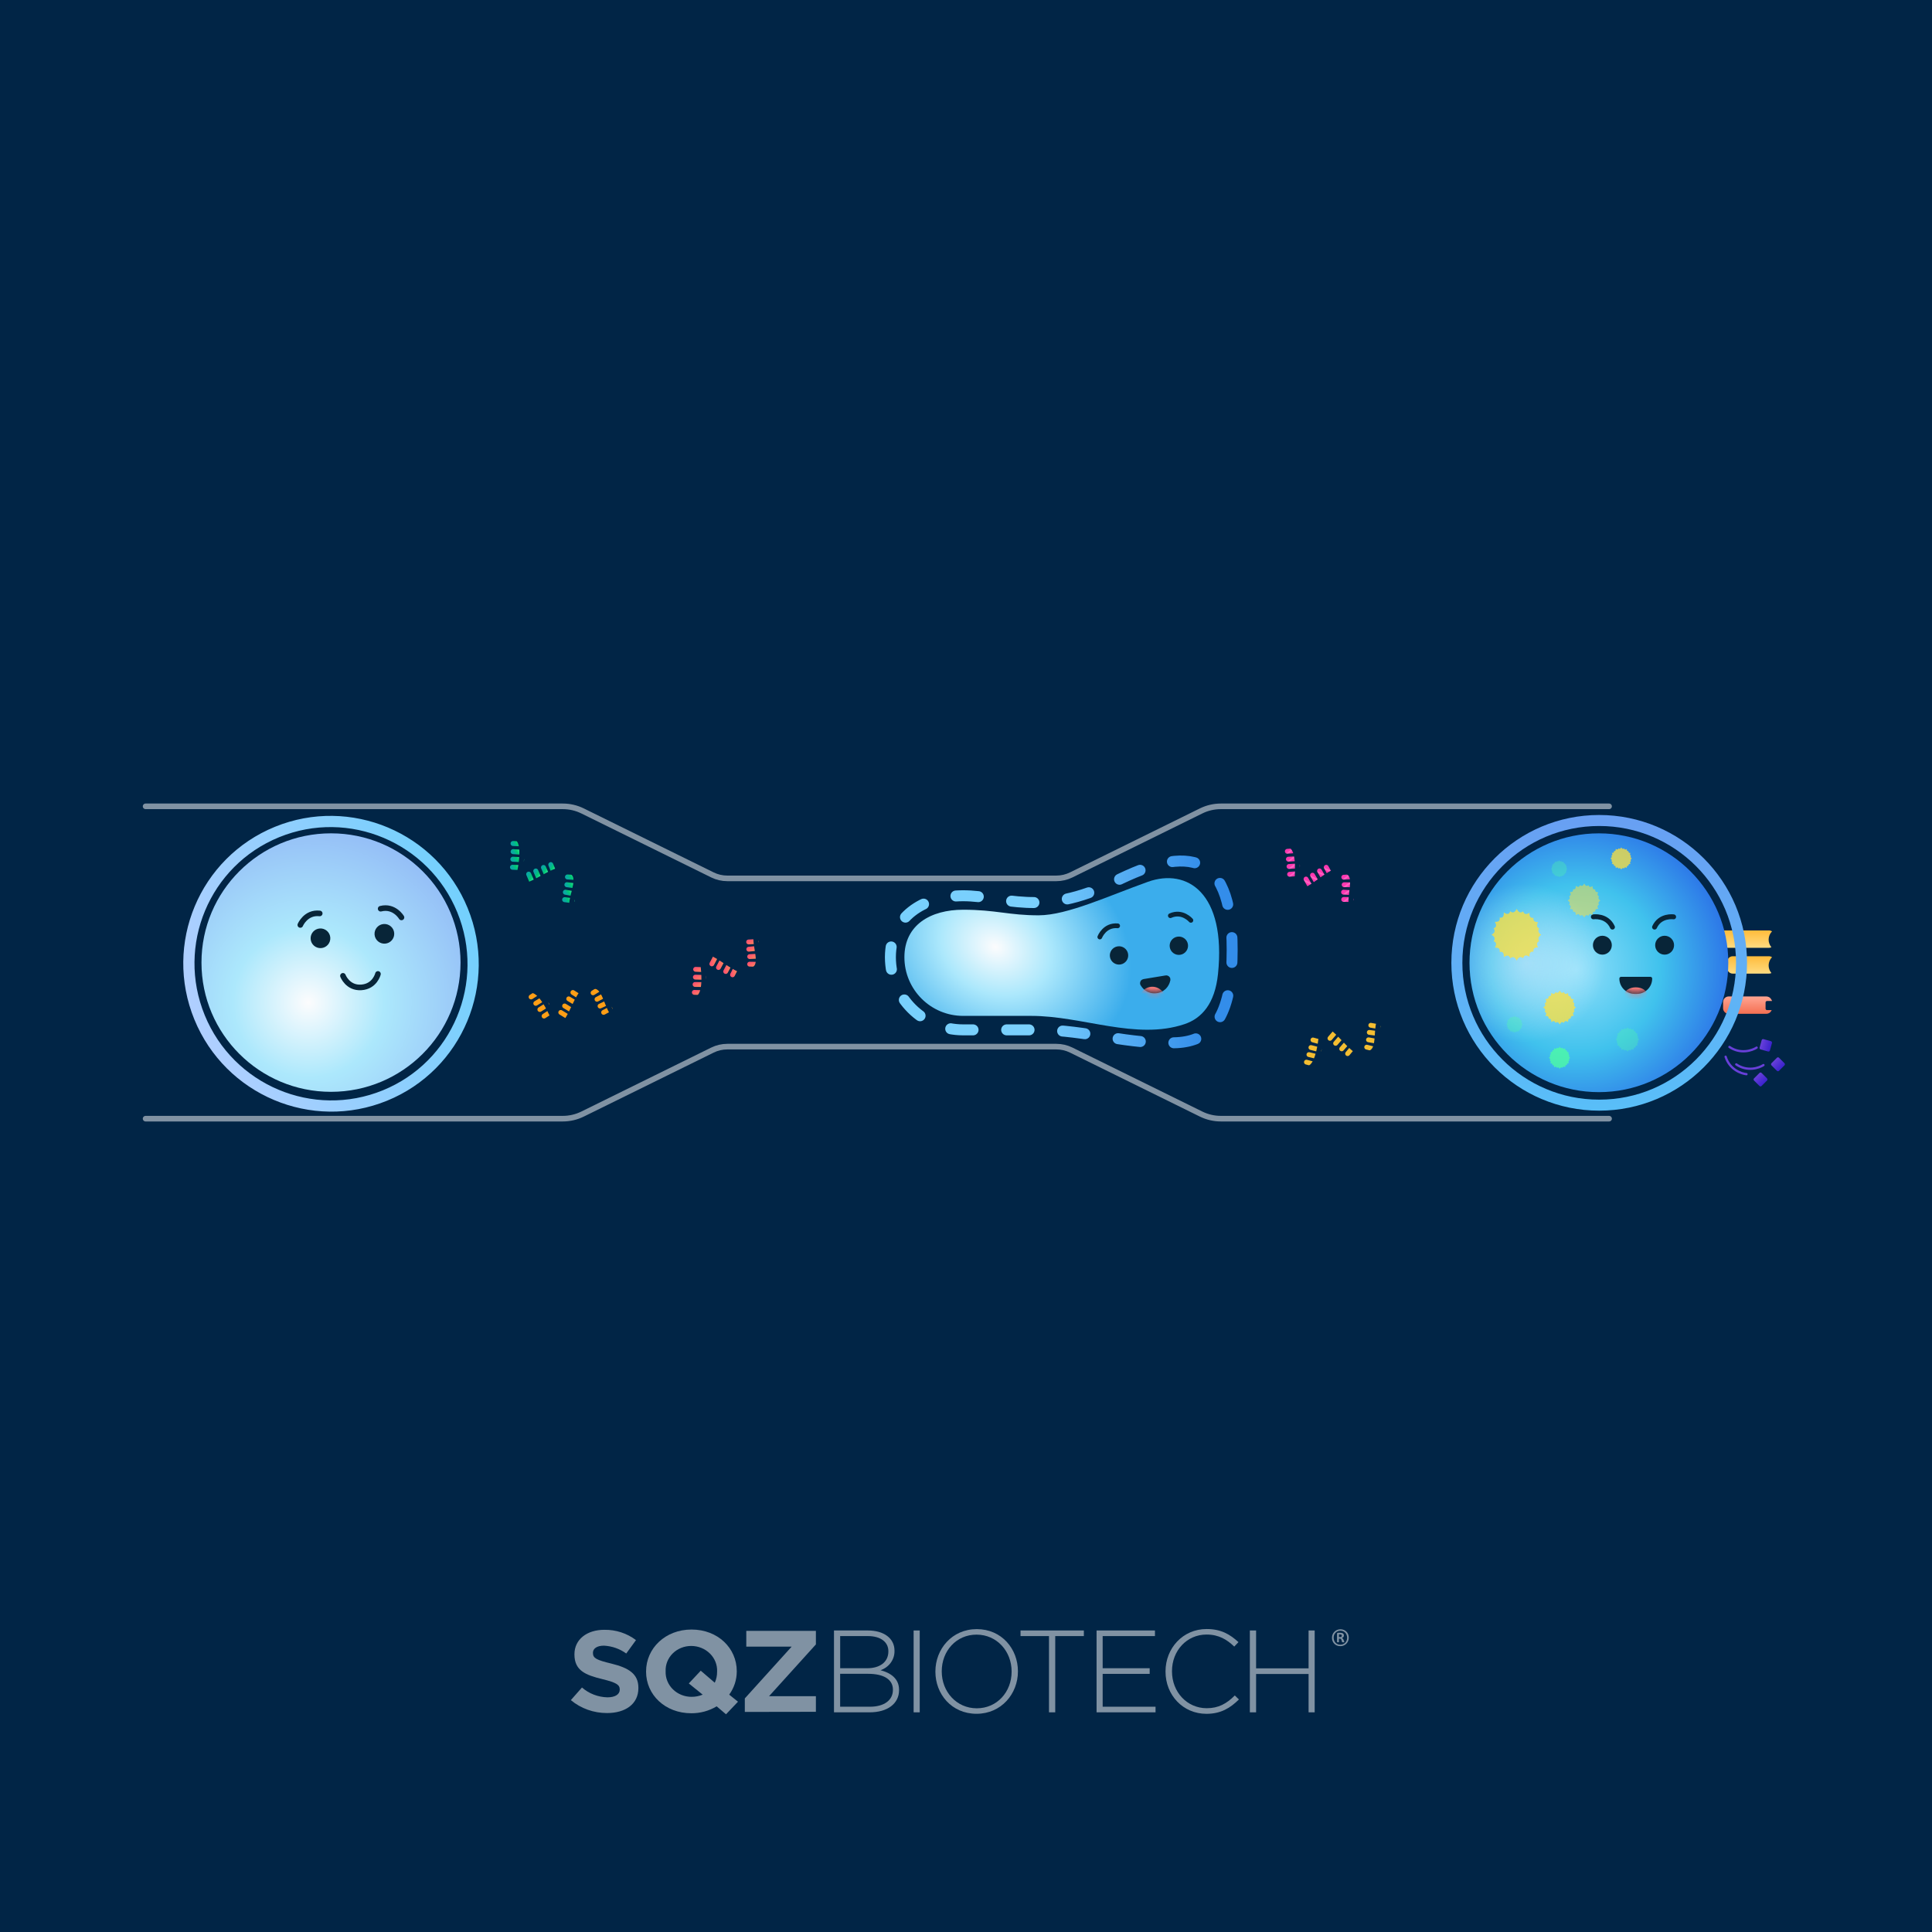 <?xml version="1.0" encoding="utf-8"?>
<svg xmlns="http://www.w3.org/2000/svg" width="345" height="345" viewBox="0 0 345 345" fill="none">
<rect width="345" height="345" fill="#012546"/>
<path d="M68.742 195.627C81.706 190.342 87.903 175.523 82.582 162.528C77.261 149.534 62.438 143.285 49.474 148.57C36.51 153.856 30.313 168.675 35.634 181.669C40.955 194.664 55.778 200.913 68.742 195.627Z" stroke="url(#paint0_linear_5000_905)" stroke-width="2.003" stroke-miterlimit="10"/>
<path d="M82.237 171.888C82.237 159.141 71.881 148.808 59.107 148.808C46.332 148.808 35.977 159.141 35.977 171.888C35.977 184.635 46.332 194.969 59.107 194.969C71.881 194.969 82.237 184.635 82.237 171.888Z" fill="url(#paint1_radial_5000_905)"/>
<path d="M53.627 165.17C53.627 165.17 54.591 162.835 57.093 163.114" stroke="#082538" stroke-width="1.001" stroke-miterlimit="10" stroke-linecap="round"/>
<path d="M71.692 163.826C71.692 163.826 70.412 161.647 67.973 162.271" stroke="#082538" stroke-width="1.001" stroke-miterlimit="10" stroke-linecap="round"/>
<path d="M67.493 173.917C67.493 173.917 66.967 176.15 64.524 176.32C62.081 176.491 61.242 174.254 61.242 174.254" stroke="#082538" stroke-width="1.001" stroke-miterlimit="10" stroke-linecap="round"/>
<path d="M57.349 169.303C58.318 169.235 59.049 168.396 58.981 167.428C58.913 166.461 58.073 165.732 57.103 165.799C56.134 165.867 55.403 166.706 55.471 167.674C55.538 168.641 56.379 169.37 57.349 169.303Z" fill="#082538"/>
<path d="M68.763 168.506C69.732 168.438 70.463 167.599 70.395 166.631C70.328 165.664 69.487 164.935 68.517 165.002C67.548 165.07 66.817 165.909 66.885 166.877C66.952 167.844 67.793 168.573 68.763 168.506Z" fill="#082538"/>
<path fill-rule="evenodd" clip-rule="evenodd" d="M316.325 173.757C315.626 172.94 315.663 171.7 316.435 170.926C316.275 170.819 316.083 170.758 315.881 170.758H309.423C308.872 170.758 308.426 171.204 308.426 171.755V172.864C308.426 173.415 308.872 173.862 309.423 173.862H315.881C316.038 173.862 316.19 173.825 316.325 173.757Z" fill="url(#paint2_linear_5000_905)"/>
<path fill-rule="evenodd" clip-rule="evenodd" d="M316.325 169.148C315.625 168.331 315.662 167.09 316.436 166.317C316.275 166.209 316.083 166.148 315.881 166.148H307.048C306.497 166.148 306.051 166.595 306.051 167.146V168.255C306.051 168.806 306.497 169.252 307.048 169.252H315.881C316.039 169.252 316.19 169.215 316.325 169.148Z" fill="url(#paint3_linear_5000_905)"/>
<rect width="1.911" height="1.911" rx="0.261" transform="matrix(-0.707 0.707 0.707 0.707 314.379 191.41)" fill="url(#paint4_linear_5000_905)"/>
<rect width="1.911" height="1.911" rx="0.261" transform="matrix(-0.267 0.964 0.964 0.267 314.656 185.488)" fill="url(#paint5_linear_5000_905)"/>
<rect width="1.911" height="1.911" rx="0.261" transform="matrix(-0.707 0.707 0.707 0.707 317.496 188.699)" fill="url(#paint6_linear_5000_905)"/>
<path d="M311.871 191.816C310.922 191.726 308.849 190.976 308.144 188.699" stroke="#6840D9" stroke-width="0.405" stroke-linecap="round"/>
<path d="M314.902 190.191C314.104 190.711 312.014 191.415 310.045 190.071" stroke="#6840D9" stroke-width="0.405" stroke-linecap="round"/>
<path d="M313.684 187.074C312.885 187.594 310.795 188.297 308.827 186.954" stroke="#6840D9" stroke-width="0.405" stroke-linecap="round"/>
<path fill-rule="evenodd" clip-rule="evenodd" d="M308.693 177.938C308.142 177.938 307.695 178.384 307.695 178.935V180.044C307.695 180.595 308.142 181.041 308.693 181.041H315.422C315.79 181.041 316.129 180.838 316.302 180.513L316.375 180.377H315.542C315.397 180.377 315.28 180.26 315.28 180.116V179.012C315.28 178.868 315.397 178.751 315.542 178.751H316.454L316.302 178.466C316.129 178.141 315.79 177.938 315.422 177.938H308.693Z" fill="url(#paint7_linear_5000_905)"/>
<path d="M260.155 171.932C260.155 185.97 271.534 197.349 285.572 197.349C299.609 197.349 310.988 185.97 310.988 171.932C310.988 157.895 299.609 146.516 285.572 146.516C271.534 146.516 260.155 157.895 260.155 171.932Z" stroke="url(#paint8_linear_5000_905)" stroke-width="1.965" stroke-miterlimit="10"/>
<path d="M285.52 195.025C298.281 195.025 308.626 184.68 308.626 171.919C308.626 159.157 298.281 148.812 285.52 148.812C272.759 148.812 262.414 159.157 262.414 171.919C262.414 184.68 272.759 195.025 285.52 195.025Z" fill="url(#paint9_radial_5000_905)"/>
<path d="M285.52 195.025C298.281 195.025 308.626 184.68 308.626 171.919C308.626 159.157 298.281 148.812 285.52 148.812C272.759 148.812 262.414 159.157 262.414 171.919C262.414 184.68 272.759 195.025 285.52 195.025Z" fill="url(#paint10_radial_5000_905)" fill-opacity="0.5"/>
<path d="M284.533 163.722C284.533 163.722 286.932 163.359 287.937 165.553" stroke="#082538" stroke-width="0.879" stroke-miterlimit="10" stroke-linecap="round"/>
<path d="M298.862 163.722C298.862 163.722 296.463 163.359 295.457 165.553" stroke="#082538" stroke-width="0.879" stroke-miterlimit="10" stroke-linecap="round"/>
<path d="M286.137 170.472C285.206 170.472 284.45 169.716 284.45 168.785C284.45 167.853 285.206 167.098 286.137 167.098C287.069 167.098 287.824 167.853 287.824 168.785C287.824 169.716 287.069 170.472 286.137 170.472Z" fill="#082538"/>
<path d="M297.253 170.472C298.185 170.472 298.94 169.716 298.94 168.785C298.94 167.853 298.185 167.098 297.253 167.098C296.322 167.098 295.566 167.853 295.566 168.785C295.566 169.716 296.322 170.472 297.253 170.472Z" fill="#082538"/>
<path d="M289.172 174.738C289.172 174.57 289.308 174.434 289.477 174.434H294.729C294.897 174.434 295.033 174.57 295.033 174.738C295.033 176.253 293.805 177.482 292.29 177.482H291.915C290.4 177.482 289.172 176.253 289.172 174.738Z" fill="#082538"/>
<mask id="mask0_5000_905" style="mask-type:alpha" maskUnits="userSpaceOnUse" x="289" y="174" width="7" height="4">
<path d="M289.172 174.738C289.172 174.57 289.308 174.434 289.477 174.434H294.729C294.897 174.434 295.033 174.57 295.033 174.738C295.033 176.253 293.805 177.482 292.29 177.482H291.915C290.4 177.482 289.172 176.253 289.172 174.738Z" fill="#C4C4C4"/>
</mask>
<g mask="url(#mask0_5000_905)">
<ellipse cx="292.106" cy="177.598" rx="1.993" ry="1.29" fill="#ED7676"/>
</g>
<g opacity="0.75">
<path d="M275.218 166.932C274.728 167.272 274.567 167.602 274.873 168.049C274.388 168.282 274.363 168.641 274.655 169.17C274.043 169.185 273.747 169.379 273.834 169.943C273.271 169.879 273.091 170.185 273.12 170.841C272.547 170.506 272.183 170.521 271.984 171.103C271.498 170.724 271.173 170.914 270.847 171.535C270.493 170.914 270.163 170.724 269.692 171.128C269.473 170.53 269.109 170.525 268.536 170.904C268.565 170.205 268.38 169.884 267.793 169.991C267.895 169.384 267.584 169.2 266.928 169.229C267.268 168.656 267.254 168.291 266.715 168.068C267.074 167.592 266.899 167.262 266.336 166.922C266.899 166.582 267.074 166.252 266.715 165.776C267.259 165.557 267.268 165.193 266.928 164.615C267.584 164.64 267.895 164.46 267.793 163.853C268.38 163.96 268.565 163.639 268.536 162.94C269.109 163.319 269.473 163.319 269.692 162.717C270.168 163.124 270.498 162.935 270.847 162.309C271.173 162.935 271.498 163.12 271.984 162.741C272.188 163.324 272.547 163.333 273.12 163.003C273.091 163.659 273.276 163.965 273.834 163.901C273.751 164.465 274.048 164.659 274.655 164.674C274.363 165.203 274.388 165.562 274.873 165.795C274.567 166.262 274.723 166.592 275.218 166.932Z" fill="#FFE03B"/>
</g>
<g opacity="0.75">
<path d="M281.398 179.912C281.076 180.135 280.971 180.352 281.172 180.645C280.853 180.798 280.837 181.034 281.028 181.381C280.627 181.391 280.432 181.518 280.49 181.888C280.12 181.846 280.002 182.047 280.021 182.477C279.645 182.257 279.406 182.267 279.276 182.649C278.957 182.401 278.744 182.525 278.53 182.933C278.298 182.525 278.081 182.401 277.772 182.665C277.629 182.273 277.39 182.27 277.014 182.518C277.033 182.06 276.912 181.849 276.526 181.919C276.593 181.521 276.389 181.4 275.959 181.419C276.182 181.043 276.172 180.804 275.819 180.658C276.055 180.345 275.94 180.129 275.57 179.906C275.94 179.683 276.055 179.466 275.819 179.154C276.176 179.01 276.182 178.771 275.959 178.392C276.389 178.408 276.593 178.29 276.526 177.892C276.912 177.962 277.033 177.752 277.014 177.293C277.39 177.542 277.629 177.542 277.772 177.147C278.084 177.414 278.301 177.29 278.53 176.879C278.744 177.29 278.957 177.411 279.276 177.162C279.41 177.545 279.645 177.551 280.021 177.335C280.002 177.765 280.123 177.965 280.49 177.924C280.436 178.294 280.63 178.421 281.028 178.431C280.837 178.778 280.853 179.014 281.172 179.167C280.971 179.472 281.073 179.689 281.398 179.912Z" fill="#FFE03B"/>
</g>
<g opacity="0.75">
<path d="M280.4 188.89C280.188 189.036 280.119 189.178 280.251 189.371C280.042 189.471 280.032 189.626 280.157 189.854C279.893 189.86 279.766 189.944 279.804 190.186C279.561 190.159 279.484 190.291 279.496 190.573C279.249 190.429 279.092 190.435 279.007 190.686C278.798 190.523 278.657 190.605 278.517 190.872C278.365 190.605 278.222 190.523 278.019 190.697C277.925 190.439 277.768 190.437 277.522 190.6C277.534 190.299 277.455 190.161 277.202 190.207C277.246 189.946 277.112 189.866 276.829 189.879C276.976 189.632 276.97 189.475 276.737 189.379C276.892 189.174 276.817 189.032 276.574 188.885C276.817 188.739 276.892 188.597 276.737 188.392C276.972 188.298 276.976 188.141 276.829 187.892C277.112 187.902 277.246 187.825 277.202 187.564C277.455 187.61 277.534 187.472 277.522 187.17C277.768 187.333 277.925 187.333 278.019 187.074C278.224 187.25 278.367 187.168 278.517 186.898C278.657 187.168 278.798 187.248 279.007 187.085C279.095 187.336 279.249 187.34 279.496 187.198C279.484 187.48 279.563 187.612 279.804 187.584C279.768 187.827 279.896 187.911 280.157 187.917C280.032 188.145 280.042 188.3 280.251 188.4C280.119 188.601 280.186 188.743 280.4 188.89Z" fill="#4FFFA0"/>
</g>
<g opacity="0.75">
<path d="M291.4 153.3C291.188 153.446 291.119 153.588 291.251 153.781C291.042 153.881 291.032 154.036 291.157 154.264C290.893 154.27 290.766 154.354 290.804 154.596C290.561 154.569 290.484 154.701 290.496 154.983C290.249 154.839 290.092 154.845 290.007 155.096C289.798 154.933 289.657 155.015 289.517 155.282C289.365 155.015 289.222 154.933 289.019 155.107C288.925 154.85 288.768 154.847 288.522 155.011C288.534 154.709 288.455 154.571 288.202 154.617C288.246 154.356 288.112 154.276 287.829 154.289C287.976 154.042 287.97 153.885 287.737 153.789C287.892 153.584 287.817 153.442 287.574 153.296C287.817 153.149 287.892 153.007 287.737 152.802C287.972 152.708 287.976 152.551 287.829 152.302C288.112 152.313 288.246 152.235 288.202 151.974C288.455 152.02 288.534 151.882 288.522 151.58C288.768 151.744 288.925 151.744 289.019 151.484C289.224 151.66 289.367 151.578 289.517 151.309C289.657 151.578 289.798 151.658 290.007 151.495C290.095 151.746 290.249 151.75 290.496 151.608C290.484 151.89 290.563 152.022 290.804 151.995C290.768 152.237 290.896 152.321 291.157 152.327C291.032 152.555 291.042 152.71 291.251 152.81C291.119 153.011 291.186 153.153 291.4 153.3Z" fill="#FFE03B"/>
</g>
<g opacity="0.5">
<path d="M285.769 160.814C285.447 161.038 285.342 161.254 285.543 161.547C285.224 161.7 285.208 161.936 285.399 162.283C284.998 162.293 284.804 162.42 284.861 162.79C284.491 162.748 284.373 162.949 284.392 163.379C284.017 163.16 283.778 163.169 283.647 163.551C283.328 163.303 283.115 163.427 282.901 163.835C282.669 163.427 282.452 163.303 282.143 163.567C282 163.175 281.761 163.172 281.385 163.421C281.404 162.962 281.283 162.752 280.897 162.822C280.964 162.423 280.76 162.302 280.33 162.322C280.553 161.946 280.544 161.707 280.19 161.56C280.426 161.248 280.311 161.031 279.941 160.808C280.311 160.585 280.426 160.368 280.19 160.056C280.547 159.913 280.553 159.674 280.33 159.295C280.76 159.311 280.964 159.193 280.897 158.794C281.283 158.865 281.404 158.654 281.385 158.195C281.761 158.444 282 158.444 282.143 158.049C282.455 158.317 282.672 158.192 282.901 157.781C283.115 158.192 283.328 158.313 283.647 158.065C283.781 158.447 284.017 158.454 284.392 158.237C284.373 158.667 284.494 158.868 284.861 158.826C284.807 159.196 285.001 159.323 285.399 159.333C285.208 159.68 285.224 159.916 285.543 160.069C285.342 160.375 285.444 160.591 285.769 160.814Z" fill="#FFE03B"/>
</g>
<g opacity="0.3">
<path d="M292.706 185.621C292.473 185.782 292.398 185.939 292.543 186.15C292.312 186.261 292.301 186.431 292.439 186.682C292.149 186.689 292.009 186.781 292.05 187.048C291.783 187.018 291.698 187.163 291.712 187.474C291.44 187.315 291.267 187.322 291.173 187.598C290.943 187.419 290.789 187.508 290.634 187.803C290.466 187.508 290.31 187.419 290.087 187.61C289.983 187.327 289.81 187.324 289.539 187.504C289.553 187.172 289.465 187.02 289.187 187.071C289.235 186.783 289.088 186.696 288.777 186.71C288.938 186.438 288.931 186.265 288.676 186.16C288.846 185.934 288.763 185.777 288.496 185.616C288.763 185.455 288.846 185.299 288.676 185.073C288.933 184.97 288.938 184.797 288.777 184.523C289.088 184.535 289.235 184.449 289.187 184.162C289.465 184.212 289.553 184.06 289.539 183.729C289.81 183.908 289.983 183.908 290.087 183.623C290.312 183.816 290.469 183.727 290.634 183.43C290.789 183.727 290.943 183.814 291.173 183.635C291.27 183.911 291.44 183.915 291.712 183.759C291.698 184.07 291.785 184.215 292.05 184.185C292.011 184.452 292.151 184.544 292.439 184.551C292.301 184.802 292.312 184.972 292.543 185.082C292.398 185.303 292.471 185.46 292.706 185.621Z" fill="#4FFFA0"/>
</g>
<g opacity="0.3">
<path d="M279.885 155.149C279.723 155.261 279.67 155.371 279.771 155.518C279.61 155.595 279.602 155.714 279.699 155.889C279.496 155.894 279.398 155.958 279.427 156.144C279.241 156.123 279.182 156.224 279.191 156.441C279.002 156.33 278.882 156.335 278.816 156.528C278.655 156.403 278.548 156.465 278.44 156.671C278.323 156.465 278.214 156.403 278.058 156.536C277.986 156.338 277.866 156.337 277.676 156.462C277.686 156.231 277.625 156.125 277.431 156.16C277.464 155.96 277.362 155.899 277.145 155.908C277.257 155.719 277.253 155.598 277.074 155.525C277.193 155.367 277.135 155.258 276.949 155.146C277.135 155.034 277.193 154.924 277.074 154.767C277.254 154.695 277.257 154.574 277.145 154.383C277.362 154.392 277.464 154.332 277.431 154.131C277.625 154.167 277.686 154.061 277.676 153.83C277.866 153.955 277.986 153.955 278.058 153.756C278.216 153.891 278.325 153.828 278.44 153.621C278.548 153.828 278.655 153.889 278.816 153.764C278.883 153.957 279.002 153.96 279.191 153.851C279.182 154.067 279.243 154.168 279.427 154.148C279.4 154.334 279.498 154.398 279.699 154.403C279.602 154.578 279.61 154.696 279.771 154.774C279.67 154.928 279.721 155.037 279.885 155.149Z" fill="#4FFFA0"/>
</g>
<g opacity="0.3">
<path d="M271.908 182.926C271.746 183.039 271.693 183.148 271.794 183.296C271.634 183.373 271.626 183.491 271.722 183.666C271.52 183.671 271.422 183.735 271.451 183.922C271.265 183.901 271.205 184.002 271.215 184.218C271.025 184.108 270.905 184.113 270.839 184.305C270.679 184.18 270.571 184.243 270.464 184.448C270.347 184.243 270.237 184.18 270.082 184.313C270.01 184.116 269.889 184.114 269.7 184.239C269.709 184.008 269.648 183.902 269.454 183.938C269.488 183.737 269.385 183.676 269.168 183.686C269.281 183.496 269.276 183.376 269.098 183.302C269.217 183.145 269.159 183.036 268.973 182.923C269.159 182.811 269.217 182.702 269.098 182.544C269.278 182.472 269.281 182.352 269.168 182.161C269.385 182.169 269.488 182.109 269.454 181.909C269.648 181.944 269.709 181.838 269.7 181.607C269.889 181.732 270.01 181.732 270.082 181.533C270.239 181.668 270.348 181.605 270.464 181.398C270.571 181.605 270.679 181.666 270.839 181.541C270.907 181.734 271.025 181.737 271.215 181.628C271.205 181.845 271.266 181.946 271.451 181.925C271.424 182.111 271.521 182.175 271.722 182.18C271.626 182.355 271.634 182.474 271.794 182.551C271.693 182.705 271.745 182.814 271.908 182.926Z" fill="#4FFFA0"/>
</g>
<path d="M92.895 150.684L91.613 150.626" stroke="url(#paint11_linear_5000_905)" stroke-width="0.887" stroke-linecap="round"/>
<path d="M98.827 155.557L98.357 154.398" stroke="url(#paint12_linear_5000_905)" stroke-width="0.887" stroke-linecap="round"/>
<path d="M97.544 156.045L97.052 154.906" stroke="url(#paint13_linear_5000_905)" stroke-width="0.887" stroke-linecap="round"/>
<path d="M96.241 156.848L95.676 155.535" stroke="url(#paint14_linear_5000_905)" stroke-width="0.887" stroke-linecap="round"/>
<path d="M94.993 157.472L94.407 156.097" stroke="url(#paint15_linear_5000_905)" stroke-width="0.887" stroke-linecap="round"/>
<path d="M92.816 154.92L91.515 154.866" stroke="url(#paint16_linear_5000_905)" stroke-width="0.887" stroke-linecap="round"/>
<path d="M102.168 160.832L100.827 160.654" stroke="url(#paint17_linear_5000_905)" stroke-width="0.887" stroke-linecap="round"/>
<path d="M102.284 159.564L100.962 159.324" stroke="url(#paint18_linear_5000_905)" stroke-width="0.887" stroke-linecap="round"/>
<path d="M102.615 158.166L101.232 157.985" stroke="url(#paint19_linear_5000_905)" stroke-width="0.887" stroke-linecap="round"/>
<path d="M102.599 156.679L101.335 156.6" stroke="url(#paint20_linear_5000_905)" stroke-width="0.887" stroke-linecap="round"/>
<path d="M93.147 153.52L91.581 153.432" stroke="url(#paint21_linear_5000_905)" stroke-width="0.887" stroke-linecap="round"/>
<path d="M92.912 152.166L91.629 152.079" stroke="url(#paint22_linear_5000_905)" stroke-width="0.887" stroke-linecap="round"/>
<path d="M88.053 150.618C90.827 149.292 94.41 147.308 92.779 155.846C92.232 162.094 99.642 152.737 102.34 155.872C104.102 157.412 100.539 162.044 102.898 163.431" stroke="#012546" stroke-width="0.887" stroke-linecap="round"/>
<path d="M161.5 170.932C161.5 165.145 166.201 162.45 172 162.45C177.799 162.45 180.214 163.463 185.5 163.448C190.592 163.433 198 159.955 205 157.461C212 154.966 219 159.456 217.5 173.925C216.947 179.255 214.584 181.852 211.513 182.884C202.838 185.797 193.323 181.409 184.173 181.409H172C166.201 181.409 161.5 176.718 161.5 170.932Z" fill="url(#paint23_radial_5000_905)"/>
<path d="M220 171.431C220.588 151.482 212 150.975 199 157.461C186 163.947 179.18 159.955 172 159.955C164.82 159.955 159 163.768 159 170.932C159 178.096 164.82 183.904 172 183.904H185.538C193.796 183.904 201.942 186.646 210.188 186.192C215.998 185.872 219.685 182.115 220 171.431Z" stroke="url(#paint24_linear_5000_905)" stroke-width="1.96" stroke-linecap="round" stroke-dasharray="4 6"/>
<path d="M196.396 167.323C196.396 167.323 197.242 165.123 199.579 165.325" stroke="#082538" stroke-width="0.846" stroke-miterlimit="10" stroke-linecap="round"/>
<path d="M212.658 164.346C212.658 164.346 211.127 162.55 208.99 163.515" stroke="#082538" stroke-width="0.846" stroke-miterlimit="10" stroke-linecap="round"/>
<path d="M200.087 172.226C199.192 172.371 198.349 171.765 198.204 170.874C198.059 169.982 198.667 169.141 199.563 168.997C200.458 168.852 201.301 169.457 201.446 170.349C201.591 171.241 200.983 172.081 200.087 172.226Z" fill="#082538"/>
<path d="M210.771 170.495C211.666 170.35 212.274 169.509 212.129 168.618C211.984 167.726 211.141 167.12 210.246 167.265C209.351 167.41 208.742 168.25 208.887 169.142C209.032 170.034 209.875 170.64 210.771 170.495Z" fill="#082538"/>
<path d="M204.31 175.522C204.278 175.527 204.261 175.562 204.277 175.59C204.424 175.847 205.103 176.867 206.504 176.659C207.907 176.45 208.249 175.223 208.312 174.925" fill="#082538"/>
<path d="M206.504 176.659C205.103 176.867 204.424 175.847 204.277 175.59C204.261 175.562 204.278 175.527 204.31 175.522L208.258 174.87C208.291 174.865 208.319 174.892 208.312 174.925C208.249 175.223 207.907 176.45 206.504 176.659Z" stroke="#082538" stroke-width="1.389" stroke-miterlimit="10" stroke-linecap="round"/>
<mask id="mask1_5000_905" style="mask-type:alpha" maskUnits="userSpaceOnUse" x="203" y="174" width="7" height="4">
<path d="M204.31 175.522C204.278 175.527 204.261 175.562 204.277 175.59C204.424 175.847 205.103 176.867 206.504 176.659C207.907 176.45 208.249 175.223 208.312 174.925" fill="#082538"/>
<path d="M206.504 176.659C205.103 176.867 204.424 175.847 204.277 175.59C204.261 175.562 204.278 175.527 204.31 175.522L208.258 174.87C208.291 174.865 208.319 174.892 208.312 174.925C208.249 175.223 207.907 176.45 206.504 176.659Z" stroke="#082538" stroke-width="1.389" stroke-miterlimit="10" stroke-linecap="round"/>
</mask>
<g mask="url(#mask1_5000_905)">
<path d="M203.35 178.723C203.36 177.332 204.445 176.203 205.772 176.202C207.099 176.202 208.166 177.328 208.156 178.72C208.145 180.111 207.061 181.239 205.734 181.24C204.406 181.241 203.339 180.114 203.35 178.723Z" fill="#ED7676"/>
</g>
<path d="M95.881 177.358L94.834 178.034" stroke="#FF9E16" stroke-width="0.861" stroke-linecap="round"/>
<path d="M103.327 177.877L102.301 177.226" stroke="#FF9E16" stroke-width="0.861" stroke-linecap="round"/>
<path d="M102.59 178.985L101.557 178.36" stroke="#FF9E16" stroke-width="0.861" stroke-linecap="round"/>
<path d="M102.012 180.353L100.823 179.632" stroke="#FF9E16" stroke-width="0.861" stroke-linecap="round"/>
<path d="M101.375 181.548L100.135 180.79" stroke="#FF9E16" stroke-width="0.861" stroke-linecap="round"/>
<path d="M98.211 180.755L97.151 181.445" stroke="#FF9E16" stroke-width="0.861" stroke-linecap="round"/>
<path d="M108.95 180.17L107.788 180.783" stroke="#FF9E16" stroke-width="0.861" stroke-linecap="round"/>
<path d="M108.328 179.104L107.146 179.658" stroke="#FF9E16" stroke-width="0.861" stroke-linecap="round"/>
<path d="M107.8 177.808L106.604 178.442" stroke="#FF9E16" stroke-width="0.861" stroke-linecap="round"/>
<path d="M106.947 176.642L105.903 177.29" stroke="#FF9E16" stroke-width="0.861" stroke-linecap="round"/>
<path d="M97.686 179.459L96.397 180.271" stroke="#FF9E16" stroke-width="0.861" stroke-linecap="round"/>
<path d="M96.736 178.52L95.672 179.173" stroke="#FF9E16" stroke-width="0.861" stroke-linecap="round"/>
<path d="M92 180.029C93.446 177.42 95.16 173.834 98.692 181.507C101.789 186.757 102.365 175.187 106.27 176.149C108.534 176.376 108.333 182.044 110.982 181.816" stroke="#012546" stroke-width="0.861" stroke-linecap="round"/>
<path d="M234.493 189.989L233.289 189.666" stroke="#F4BD31" stroke-width="0.861" stroke-linecap="round"/>
<path d="M241.422 187.217L240.644 188.151" stroke="#F4BD31" stroke-width="0.861" stroke-linecap="round"/>
<path d="M240.38 186.387L239.589 187.297" stroke="#F4BD31" stroke-width="0.861" stroke-linecap="round"/>
<path d="M239.412 185.262L238.501 186.312" stroke="#F4BD31" stroke-width="0.861" stroke-linecap="round"/>
<path d="M238.438 184.318L237.49 185.419" stroke="#F4BD31" stroke-width="0.861" stroke-linecap="round"/>
<path d="M235.674 186.039L234.453 185.706" stroke="#F4BD31" stroke-width="0.861" stroke-linecap="round"/>
<path d="M246.076 183.315L244.782 183.086" stroke="#F4BD31" stroke-width="0.861" stroke-linecap="round"/>
<path d="M245.807 184.522L244.512 184.355" stroke="#F4BD31" stroke-width="0.861" stroke-linecap="round"/>
<path d="M245.703 185.916L244.37 185.678" stroke="#F4BD31" stroke-width="0.861" stroke-linecap="round"/>
<path d="M245.245 187.288L244.052 186.99" stroke="#F4BD31" stroke-width="0.861" stroke-linecap="round"/>
<path d="M235.567 187.437L234.091 187.058" stroke="#F4BD31" stroke-width="0.861" stroke-linecap="round"/>
<path d="M234.949 188.617L233.736 188.321" stroke="#F4BD31" stroke-width="0.861" stroke-linecap="round"/>
<path d="M230.001 188.628C232.179 190.67 234.91 193.559 235.918 185.176C237.255 179.232 241.354 190.07 244.776 187.96C246.862 187.052 244.93 181.718 247.523 181.126" stroke="#012546" stroke-width="0.861" stroke-linecap="round"/>
<path d="M125.231 177.251L123.985 177.209" stroke="url(#paint25_linear_5000_905)" stroke-width="0.861" stroke-linecap="round"/>
<path d="M131.352 172.991L130.808 174.075" stroke="url(#paint26_linear_5000_905)" stroke-width="0.861" stroke-linecap="round"/>
<path d="M130.149 172.417L129.585 173.481" stroke="url(#paint27_linear_5000_905)" stroke-width="0.861" stroke-linecap="round"/>
<path d="M128.949 171.542L128.3 172.77" stroke="url(#paint28_linear_5000_905)" stroke-width="0.861" stroke-linecap="round"/>
<path d="M127.786 170.839L127.113 172.126" stroke="url(#paint29_linear_5000_905)" stroke-width="0.861" stroke-linecap="round"/>
<path d="M125.481 173.141L124.216 173.093" stroke="url(#paint30_linear_5000_905)" stroke-width="0.861" stroke-linecap="round"/>
<path d="M134.995 168.135L133.683 168.205" stroke="url(#paint31_linear_5000_905)" stroke-width="0.861" stroke-linecap="round"/>
<path d="M135.008 169.371L133.709 169.502" stroke="url(#paint32_linear_5000_905)" stroke-width="0.861" stroke-linecap="round"/>
<path d="M135.224 170.753L133.871 170.822" stroke="url(#paint33_linear_5000_905)" stroke-width="0.861" stroke-linecap="round"/>
<path d="M135.091 172.19L133.862 172.17" stroke="url(#paint34_linear_5000_905)" stroke-width="0.861" stroke-linecap="round"/>
<path d="M125.695 174.525L124.171 174.49" stroke="url(#paint35_linear_5000_905)" stroke-width="0.861" stroke-linecap="round"/>
<path d="M125.363 175.814L124.113 175.799" stroke="url(#paint36_linear_5000_905)" stroke-width="0.861" stroke-linecap="round"/>
<path d="M120.547 176.951C123.131 178.447 126.448 180.644 125.526 172.251C125.478 166.159 131.932 175.788 134.786 172.959C136.611 171.603 133.518 166.845 135.909 165.682" stroke="#012546" stroke-width="0.861" stroke-linecap="round"/>
<path d="M231.122 151.923L229.877 152.017" stroke="url(#paint37_linear_5000_905)" stroke-width="0.861" stroke-linecap="round"/>
<path d="M237.416 155.932L236.827 154.871" stroke="url(#paint38_linear_5000_905)" stroke-width="0.861" stroke-linecap="round"/>
<path d="M236.235 156.552L235.628 155.512" stroke="url(#paint39_linear_5000_905)" stroke-width="0.861" stroke-linecap="round"/>
<path d="M235.074 157.48L234.376 156.28" stroke="url(#paint40_linear_5000_905)" stroke-width="0.861" stroke-linecap="round"/>
<path d="M233.941 158.226L233.215 156.969" stroke="url(#paint41_linear_5000_905)" stroke-width="0.861" stroke-linecap="round"/>
<path d="M231.544 156.022L230.281 156.122" stroke="url(#paint42_linear_5000_905)" stroke-width="0.861" stroke-linecap="round"/>
<path d="M241.257 160.629L239.943 160.614" stroke="url(#paint43_linear_5000_905)" stroke-width="0.861" stroke-linecap="round"/>
<path d="M241.22 159.392L239.917 159.315" stroke="url(#paint44_linear_5000_905)" stroke-width="0.861" stroke-linecap="round"/>
<path d="M241.377 158.003L240.023 157.99" stroke="url(#paint45_linear_5000_905)" stroke-width="0.861" stroke-linecap="round"/>
<path d="M241.185 156.574L239.957 156.645" stroke="url(#paint46_linear_5000_905)" stroke-width="0.861" stroke-linecap="round"/>
<path d="M231.7 154.629L230.179 154.727" stroke="url(#paint47_linear_5000_905)" stroke-width="0.861" stroke-linecap="round"/>
<path d="M231.317 153.356L230.068 153.422" stroke="url(#paint48_linear_5000_905)" stroke-width="0.861" stroke-linecap="round"/>
<path d="M226.447 152.428C228.967 150.827 232.19 148.495 231.617 156.919C231.821 163.008 237.871 153.12 240.839 155.828C242.719 157.108 239.827 161.99 242.264 163.053" stroke="#012546" stroke-width="0.861" stroke-linecap="round"/>
<path opacity="0.5" d="M26 143.988L100.499 143.988C101.724 143.988 102.934 144.27 104.034 144.812L127.223 156.235C128.048 156.641 128.955 156.853 129.875 156.853L188.637 156.853C189.557 156.853 190.464 156.641 191.289 156.235L214.478 144.812C215.578 144.27 216.788 143.988 218.013 143.988L287.336 143.988" stroke="white" stroke-linecap="round"/>
<path opacity="0.5" d="M26 199.762L100.499 199.762C101.724 199.762 102.934 199.48 104.034 198.938L127.223 187.515C128.048 187.109 128.955 186.897 129.875 186.897L188.637 186.897C189.557 186.897 190.464 187.109 191.289 187.515L214.478 198.938C215.578 199.48 216.788 199.762 218.013 199.762L287.336 199.762" stroke="white" stroke-linecap="round"/>
<g opacity="0.5">
<path d="M108.403 305.901C106.023 305.909 103.722 305.088 101.938 303.594L103.923 301.34C105.164 302.429 106.78 303.053 108.47 303.097C109.842 303.097 110.668 302.567 110.668 301.731V301.694C110.668 300.885 110.143 300.472 107.599 299.853C104.531 299.112 102.579 298.307 102.579 295.434V295.397C102.579 292.751 104.81 291.036 107.912 291.036C109.966 291.005 111.967 291.656 113.568 292.878L111.828 295.27C110.679 294.429 109.288 293.94 107.839 293.867C106.556 293.867 105.881 294.423 105.881 295.127V295.169C105.881 296.117 106.534 296.429 109.167 297.069C112.257 297.831 113.998 298.884 113.998 301.403V301.445C113.998 304.293 111.688 305.901 108.403 305.901Z" fill="white"/>
<path d="M129.646 306.123L127.973 304.7C126.622 305.518 125.051 305.948 123.449 305.938C118.746 305.938 115.371 302.615 115.371 298.529V298.466C115.371 294.354 118.791 290.988 123.493 290.988C128.196 290.988 131.565 294.317 131.565 298.423V298.466C131.569 299.947 131.098 301.394 130.215 302.615L131.783 303.874L129.646 306.123ZM128.056 298.466C128.078 297.878 127.975 297.291 127.753 296.741C127.531 296.192 127.195 295.69 126.764 295.266C126.334 294.842 125.818 294.504 125.248 294.273C124.677 294.042 124.063 293.922 123.443 293.92C122.826 293.917 122.216 294.033 121.648 294.261C121.08 294.488 120.567 294.822 120.139 295.243C119.711 295.664 119.377 296.163 119.158 296.709C118.938 297.256 118.838 297.839 118.863 298.423V298.466C118.842 299.054 118.946 299.64 119.169 300.19C119.391 300.739 119.728 301.241 120.159 301.664C120.59 302.088 121.106 302.425 121.677 302.655C122.248 302.886 122.862 303.005 123.482 303.006C124.169 303.011 124.85 302.877 125.479 302.615L123.002 300.614L125.133 298.339L127.638 300.487C127.923 299.863 128.064 299.188 128.051 298.508L128.056 298.466Z" fill="white"/>
<path d="M133.004 305.7V303.287L141.371 294.037H133.266V291.227H145.695V293.645L137.327 302.895H145.695V305.679L133.004 305.7Z" fill="white"/>
<path d="M155.291 305.773H148.926V291.156H154.978C157.823 291.156 159.731 292.553 159.731 294.749V294.787C159.751 295.539 159.52 296.279 159.073 296.901C158.626 297.523 157.984 297.996 157.237 298.253C158.995 298.713 160.545 299.719 160.545 301.74V301.809C160.545 304.227 158.476 305.773 155.291 305.773ZM158.638 294.85C158.638 293.262 157.316 292.156 154.973 292.156H150.03V297.898H154.867C157.065 297.898 158.638 296.84 158.638 294.892V294.85ZM159.452 301.73C159.452 299.936 157.885 298.893 154.989 298.893H150.025V304.772H155.346C157.857 304.772 159.447 303.624 159.447 301.782L159.452 301.73Z" fill="white"/>
<path d="M163.148 305.773V291.156H164.236V305.773H163.148Z" fill="white"/>
<path d="M174.382 306.033C169.919 306.033 167.035 302.503 167.035 298.519V298.476C167.035 294.486 169.986 290.914 174.426 290.914C178.867 290.914 181.773 294.444 181.773 298.434C181.773 298.434 181.773 298.434 181.773 298.476C181.773 302.445 178.822 306.033 174.382 306.033ZM180.646 298.476C180.646 294.862 178.008 291.898 174.382 291.898C170.756 291.898 168.168 294.82 168.168 298.434V298.476C168.168 302.091 170.806 305.054 174.426 305.054C178.047 305.054 180.646 302.128 180.646 298.519V298.476Z" fill="white"/>
<path d="M188.436 292.156V305.773H187.32V292.156H182.238V291.156H193.546V292.156H188.436Z" fill="white"/>
<path d="M195.816 305.773V291.156H206.242V292.156H196.904V297.898H205.3V298.904H196.904V304.772H206.348V305.773H195.816Z" fill="white"/>
<path d="M215.437 306.039C211.247 306.039 208.129 302.699 208.129 298.503V298.461C208.129 294.328 211.225 290.898 215.459 290.898C218.075 290.898 219.643 291.862 221.154 293.237L220.401 294.031C219.124 292.804 217.657 291.883 215.459 291.883C211.939 291.883 209.284 294.746 209.284 298.418V298.461C209.284 302.165 211.984 305.038 215.481 305.038C217.595 305.038 219.04 304.224 220.502 302.763L221.238 303.472C219.71 304.98 218.036 306.039 215.437 306.039Z" fill="white"/>
<path d="M233.675 305.773V298.925H224.303V305.773H223.188V291.156H224.303V297.919H233.675V291.156H234.763V305.773H233.675Z" fill="white"/>
<path d="M240.854 292.442C240.854 292.654 240.815 292.852 240.735 293.038C240.659 293.22 240.553 293.381 240.418 293.518C240.283 293.653 240.123 293.76 239.937 293.84C239.755 293.917 239.557 293.955 239.346 293.955C239.126 293.955 238.925 293.918 238.742 293.844C238.56 293.767 238.402 293.662 238.27 293.53C238.14 293.395 238.038 293.236 237.964 293.054C237.89 292.868 237.853 292.667 237.853 292.45C237.853 292.238 237.891 292.041 237.968 291.859C238.047 291.673 238.155 291.513 238.29 291.378C238.425 291.243 238.583 291.137 238.766 291.06C238.951 290.981 239.15 290.941 239.362 290.941C239.581 290.941 239.782 290.98 239.965 291.057C240.148 291.131 240.305 291.235 240.438 291.37C240.57 291.503 240.672 291.66 240.743 291.843C240.817 292.025 240.854 292.225 240.854 292.442ZM240.561 292.466C240.561 292.275 240.53 292.102 240.469 291.946C240.408 291.79 240.324 291.656 240.215 291.545C240.109 291.434 239.982 291.349 239.834 291.291C239.688 291.23 239.531 291.199 239.362 291.199C239.179 291.199 239.012 291.233 238.861 291.299C238.713 291.365 238.586 291.455 238.48 291.569C238.374 291.68 238.292 291.81 238.234 291.958C238.176 292.106 238.147 292.264 238.147 292.43C238.147 292.621 238.177 292.794 238.238 292.95C238.299 293.107 238.382 293.24 238.488 293.351C238.597 293.463 238.724 293.549 238.869 293.61C239.015 293.668 239.174 293.697 239.346 293.697C239.531 293.697 239.698 293.664 239.846 293.598C239.997 293.531 240.125 293.443 240.231 293.332C240.337 293.218 240.418 293.087 240.473 292.939C240.532 292.79 240.561 292.633 240.561 292.466ZM240.052 293.208C240.052 293.219 240.051 293.228 240.048 293.236C240.046 293.244 240.038 293.251 240.025 293.256C240.011 293.259 239.992 293.261 239.965 293.264C239.941 293.267 239.907 293.268 239.862 293.268C239.825 293.268 239.793 293.267 239.767 293.264C239.743 293.261 239.723 293.257 239.707 293.252C239.691 293.244 239.678 293.235 239.667 293.224C239.659 293.214 239.653 293.199 239.647 293.181L239.56 292.899C239.526 292.793 239.483 292.719 239.433 292.676C239.383 292.634 239.307 292.613 239.207 292.613H239.096V293.201C239.096 293.224 239.086 293.242 239.068 293.252C239.049 293.263 239.004 293.268 238.933 293.268C238.859 293.268 238.811 293.263 238.79 293.252C238.769 293.242 238.758 293.224 238.758 293.201V291.735C238.758 291.685 238.77 291.645 238.794 291.616C238.82 291.585 238.86 291.569 238.913 291.569H239.338C239.449 291.569 239.544 291.579 239.624 291.6C239.706 291.622 239.773 291.653 239.826 291.696C239.879 291.735 239.917 291.786 239.941 291.847C239.968 291.905 239.981 291.971 239.981 292.045C239.981 292.175 239.945 292.275 239.874 292.347C239.805 292.416 239.712 292.465 239.596 292.494C239.659 292.515 239.719 292.552 239.775 292.605C239.83 292.655 239.879 292.732 239.921 292.835L240.025 293.105C240.043 293.161 240.052 293.195 240.052 293.208ZM239.612 292.085C239.612 292.053 239.606 292.024 239.596 291.998C239.588 291.968 239.572 291.943 239.548 291.922C239.524 291.901 239.491 291.885 239.449 291.874C239.409 291.861 239.358 291.855 239.294 291.855H239.096V292.339H239.286C239.411 292.339 239.495 292.316 239.54 292.271C239.588 292.224 239.612 292.162 239.612 292.085Z" fill="white"/>
</g>
<defs>
<linearGradient id="paint0_linear_5000_905" x1="35.634" y1="181.665" x2="112.137" y2="151.511" gradientUnits="userSpaceOnUse">
<stop stop-color="#AFCFFF"/>
<stop offset="1" stop-color="#50D0FB"/>
</linearGradient>
<radialGradient id="paint1_radial_5000_905" cx="0" cy="0" r="1" gradientUnits="userSpaceOnUse" gradientTransform="translate(55.06 179.012) rotate(-41.793) scale(33.164 33.222)">
<stop stop-color="#FCFCFD"/>
<stop offset="0.406" stop-color="#ACE8FC"/>
<stop offset="1" stop-color="#92BAF6"/>
</radialGradient>
<linearGradient id="paint2_linear_5000_905" x1="312.431" y1="170.758" x2="312.431" y2="173.862" gradientUnits="userSpaceOnUse">
<stop stop-color="#FFBC3B"/>
<stop offset="1" stop-color="#FFDB80"/>
</linearGradient>
<linearGradient id="paint3_linear_5000_905" x1="311.243" y1="166.148" x2="311.243" y2="169.252" gradientUnits="userSpaceOnUse">
<stop stop-color="#FFBC3B"/>
<stop offset="1" stop-color="#FFDB80"/>
</linearGradient>
<linearGradient id="paint4_linear_5000_905" x1="0.956" y1="0" x2="0.956" y2="1.911" gradientUnits="userSpaceOnUse">
<stop stop-color="#6840D9"/>
<stop offset="1" stop-color="#3B23CD"/>
</linearGradient>
<linearGradient id="paint5_linear_5000_905" x1="0.956" y1="0" x2="0.956" y2="1.911" gradientUnits="userSpaceOnUse">
<stop stop-color="#6840D9"/>
<stop offset="1" stop-color="#3B23CD"/>
</linearGradient>
<linearGradient id="paint6_linear_5000_905" x1="0.956" y1="0" x2="0.956" y2="1.911" gradientUnits="userSpaceOnUse">
<stop stop-color="#6840D9"/>
<stop offset="1" stop-color="#3B23CD"/>
</linearGradient>
<linearGradient id="paint7_linear_5000_905" x1="312.075" y1="177.938" x2="312.075" y2="181.041" gradientUnits="userSpaceOnUse">
<stop stop-color="#FFA592"/>
<stop offset="1" stop-color="#F47052"/>
</linearGradient>
<linearGradient id="paint8_linear_5000_905" x1="285.575" y1="146.517" x2="284.486" y2="228.956" gradientUnits="userSpaceOnUse">
<stop stop-color="#68A0F3"/>
<stop offset="1" stop-color="#50D0FB"/>
</linearGradient>
<radialGradient id="paint9_radial_5000_905" cx="0" cy="0" r="1" gradientUnits="userSpaceOnUse" gradientTransform="translate(281.466 173.095) rotate(45.643) scale(27.246 27.301)">
<stop stop-color="#8FDFFA"/>
<stop offset="0.552" stop-color="#40C2ED"/>
<stop offset="1" stop-color="#2D78E8"/>
</radialGradient>
<radialGradient id="paint10_radial_5000_905" cx="0" cy="0" r="1" gradientUnits="userSpaceOnUse" gradientTransform="translate(272.432 171.993) rotate(-4.648) scale(14.203)">
<stop stop-color="#E6F0FF"/>
<stop offset="1" stop-color="white" stop-opacity="0"/>
</radialGradient>
<linearGradient id="paint11_linear_5000_905" x1="92.776" y1="150.491" x2="91.874" y2="151.049" gradientUnits="userSpaceOnUse">
<stop stop-color="#28DD91"/>
<stop offset="0.467" stop-color="#00C874"/>
<stop offset="1" stop-color="#09AAA0"/>
</linearGradient>
<linearGradient id="paint12_linear_5000_905" x1="98.948" y1="155.345" x2="98.094" y2="154.859" gradientUnits="userSpaceOnUse">
<stop stop-color="#28DD91"/>
<stop offset="0.467" stop-color="#00C874"/>
<stop offset="1" stop-color="#09AAA0"/>
</linearGradient>
<linearGradient id="paint13_linear_5000_905" x1="97.66" y1="155.84" x2="96.799" y2="155.35" gradientUnits="userSpaceOnUse">
<stop stop-color="#28DD91"/>
<stop offset="0.467" stop-color="#00C874"/>
<stop offset="1" stop-color="#09AAA0"/>
</linearGradient>
<linearGradient id="paint14_linear_5000_905" x1="96.375" y1="156.612" x2="95.384" y2="156.047" gradientUnits="userSpaceOnUse">
<stop stop-color="#28DD91"/>
<stop offset="0.467" stop-color="#00C874"/>
<stop offset="1" stop-color="#09AAA0"/>
</linearGradient>
<linearGradient id="paint15_linear_5000_905" x1="95.134" y1="157.224" x2="94.1" y2="156.635" gradientUnits="userSpaceOnUse">
<stop stop-color="#28DD91"/>
<stop offset="0.467" stop-color="#00C874"/>
<stop offset="1" stop-color="#09AAA0"/>
</linearGradient>
<linearGradient id="paint16_linear_5000_905" x1="92.696" y1="154.725" x2="91.778" y2="155.293" gradientUnits="userSpaceOnUse">
<stop stop-color="#28DD91"/>
<stop offset="0.467" stop-color="#00C874"/>
<stop offset="1" stop-color="#09AAA0"/>
</linearGradient>
<linearGradient id="paint17_linear_5000_905" x1="102.027" y1="160.604" x2="101.137" y2="161.154" gradientUnits="userSpaceOnUse">
<stop stop-color="#28DD91"/>
<stop offset="0.467" stop-color="#00C874"/>
<stop offset="1" stop-color="#09AAA0"/>
</linearGradient>
<linearGradient id="paint18_linear_5000_905" x1="102.136" y1="159.324" x2="101.287" y2="159.849" gradientUnits="userSpaceOnUse">
<stop stop-color="#28DD91"/>
<stop offset="0.467" stop-color="#00C874"/>
<stop offset="1" stop-color="#09AAA0"/>
</linearGradient>
<linearGradient id="paint19_linear_5000_905" x1="102.469" y1="157.931" x2="101.55" y2="158.499" gradientUnits="userSpaceOnUse">
<stop stop-color="#28DD91"/>
<stop offset="0.467" stop-color="#00C874"/>
<stop offset="1" stop-color="#09AAA0"/>
</linearGradient>
<linearGradient id="paint20_linear_5000_905" x1="102.478" y1="156.484" x2="101.599" y2="157.027" gradientUnits="userSpaceOnUse">
<stop stop-color="#28DD91"/>
<stop offset="0.467" stop-color="#00C874"/>
<stop offset="1" stop-color="#09AAA0"/>
</linearGradient>
<linearGradient id="paint21_linear_5000_905" x1="92.999" y1="153.28" x2="91.905" y2="153.957" gradientUnits="userSpaceOnUse">
<stop stop-color="#28DD91"/>
<stop offset="0.467" stop-color="#00C874"/>
<stop offset="1" stop-color="#09AAA0"/>
</linearGradient>
<linearGradient id="paint22_linear_5000_905" x1="92.789" y1="151.967" x2="91.899" y2="152.517" gradientUnits="userSpaceOnUse">
<stop stop-color="#28DD91"/>
<stop offset="0.467" stop-color="#00C874"/>
<stop offset="1" stop-color="#09AAA0"/>
</linearGradient>
<radialGradient id="paint23_radial_5000_905" cx="0" cy="0" r="1" gradientUnits="userSpaceOnUse" gradientTransform="translate(177.747 169.098) rotate(26.459) scale(25.137 20.215)">
<stop stop-color="#FCFCFD"/>
<stop offset="0.406" stop-color="#ACE8FC"/>
<stop offset="1" stop-color="#3BADEC"/>
</radialGradient>
<linearGradient id="paint24_linear_5000_905" x1="215.483" y1="157.96" x2="156.31" y2="157.96" gradientUnits="userSpaceOnUse">
<stop stop-color="#338DEA"/>
<stop offset="0.521" stop-color="#7AD0FD"/>
<stop offset="1" stop-color="#77D0FD"/>
</linearGradient>
<linearGradient id="paint25_linear_5000_905" x1="124.966" y1="177.604" x2="124.474" y2="176.709" gradientUnits="userSpaceOnUse">
<stop stop-color="#FF835B"/>
<stop offset="1" stop-color="#FF546F"/>
</linearGradient>
<linearGradient id="paint26_linear_5000_905" x1="131.549" y1="173.421" x2="130.582" y2="173.476" gradientUnits="userSpaceOnUse">
<stop stop-color="#FF835B"/>
<stop offset="1" stop-color="#FF546F"/>
</linearGradient>
<linearGradient id="paint27_linear_5000_905" x1="130.338" y1="172.833" x2="129.367" y2="172.873" gradientUnits="userSpaceOnUse">
<stop stop-color="#FF835B"/>
<stop offset="1" stop-color="#FF546F"/>
</linearGradient>
<linearGradient id="paint28_linear_5000_905" x1="129.168" y1="172.022" x2="128.049" y2="172.069" gradientUnits="userSpaceOnUse">
<stop stop-color="#FF835B"/>
<stop offset="1" stop-color="#FF546F"/>
</linearGradient>
<linearGradient id="paint29_linear_5000_905" x1="128.016" y1="171.343" x2="126.848" y2="171.396" gradientUnits="userSpaceOnUse">
<stop stop-color="#FF835B"/>
<stop offset="1" stop-color="#FF546F"/>
</linearGradient>
<linearGradient id="paint30_linear_5000_905" x1="125.213" y1="173.496" x2="124.716" y2="172.585" gradientUnits="userSpaceOnUse">
<stop stop-color="#FF835B"/>
<stop offset="1" stop-color="#FF546F"/>
</linearGradient>
<linearGradient id="paint31_linear_5000_905" x1="134.682" y1="168.553" x2="134.124" y2="167.68" gradientUnits="userSpaceOnUse">
<stop stop-color="#FF835B"/>
<stop offset="1" stop-color="#FF546F"/>
</linearGradient>
<linearGradient id="paint32_linear_5000_905" x1="134.68" y1="169.811" x2="134.115" y2="168.984" gradientUnits="userSpaceOnUse">
<stop stop-color="#FF835B"/>
<stop offset="1" stop-color="#FF546F"/>
</linearGradient>
<linearGradient id="paint33_linear_5000_905" x1="134.902" y1="171.183" x2="134.327" y2="170.28" gradientUnits="userSpaceOnUse">
<stop stop-color="#FF835B"/>
<stop offset="1" stop-color="#FF546F"/>
</linearGradient>
<linearGradient id="paint34_linear_5000_905" x1="134.823" y1="172.547" x2="134.328" y2="171.676" gradientUnits="userSpaceOnUse">
<stop stop-color="#FF835B"/>
<stop offset="1" stop-color="#FF546F"/>
</linearGradient>
<linearGradient id="paint35_linear_5000_905" x1="125.366" y1="174.963" x2="124.756" y2="173.878" gradientUnits="userSpaceOnUse">
<stop stop-color="#FF835B"/>
<stop offset="1" stop-color="#FF546F"/>
</linearGradient>
<linearGradient id="paint36_linear_5000_905" x1="125.089" y1="176.179" x2="124.583" y2="175.298" gradientUnits="userSpaceOnUse">
<stop stop-color="#FF835B"/>
<stop offset="1" stop-color="#FF546F"/>
</linearGradient>
<linearGradient id="paint37_linear_5000_905" x1="230.334" y1="151.758" x2="230.625" y2="152.141" gradientUnits="userSpaceOnUse">
<stop offset="0.109" stop-color="#FF38B0"/>
<stop offset="0.464" stop-color="#FF6CC5"/>
<stop offset="1" stop-color="#FF37AF"/>
</linearGradient>
<linearGradient id="paint38_linear_5000_905" x1="237.236" y1="155.137" x2="237.025" y2="155.607" gradientUnits="userSpaceOnUse">
<stop offset="0.109" stop-color="#FF38B0"/>
<stop offset="0.464" stop-color="#FF6CC5"/>
<stop offset="1" stop-color="#FF37AF"/>
</linearGradient>
<linearGradient id="paint39_linear_5000_905" x1="236.041" y1="155.777" x2="235.839" y2="156.231" gradientUnits="userSpaceOnUse">
<stop offset="0.109" stop-color="#FF38B0"/>
<stop offset="0.464" stop-color="#FF6CC5"/>
<stop offset="1" stop-color="#FF37AF"/>
</linearGradient>
<linearGradient id="paint40_linear_5000_905" x1="234.852" y1="156.585" x2="234.618" y2="157.11" gradientUnits="userSpaceOnUse">
<stop offset="0.109" stop-color="#FF38B0"/>
<stop offset="0.464" stop-color="#FF6CC5"/>
<stop offset="1" stop-color="#FF37AF"/>
</linearGradient>
<linearGradient id="paint41_linear_5000_905" x1="233.711" y1="157.288" x2="233.465" y2="157.839" gradientUnits="userSpaceOnUse">
<stop offset="0.109" stop-color="#FF38B0"/>
<stop offset="0.464" stop-color="#FF6CC5"/>
<stop offset="1" stop-color="#FF37AF"/>
</linearGradient>
<linearGradient id="paint42_linear_5000_905" x1="230.745" y1="155.858" x2="231.039" y2="156.244" gradientUnits="userSpaceOnUse">
<stop offset="0.109" stop-color="#FF38B0"/>
<stop offset="0.464" stop-color="#FF6CC5"/>
<stop offset="1" stop-color="#FF37AF"/>
</linearGradient>
<linearGradient id="paint43_linear_5000_905" x1="240.403" y1="160.371" x2="240.746" y2="160.825" gradientUnits="userSpaceOnUse">
<stop offset="0.109" stop-color="#FF38B0"/>
<stop offset="0.464" stop-color="#FF6CC5"/>
<stop offset="1" stop-color="#FF37AF"/>
</linearGradient>
<linearGradient id="paint44_linear_5000_905" x1="240.362" y1="159.091" x2="240.721" y2="159.568" gradientUnits="userSpaceOnUse">
<stop offset="0.109" stop-color="#FF38B0"/>
<stop offset="0.464" stop-color="#FF6CC5"/>
<stop offset="1" stop-color="#FF37AF"/>
</linearGradient>
<linearGradient id="paint45_linear_5000_905" x1="240.498" y1="157.739" x2="240.85" y2="158.206" gradientUnits="userSpaceOnUse">
<stop offset="0.109" stop-color="#FF38B0"/>
<stop offset="0.464" stop-color="#FF6CC5"/>
<stop offset="1" stop-color="#FF37AF"/>
</linearGradient>
<linearGradient id="paint46_linear_5000_905" x1="240.403" y1="156.395" x2="240.698" y2="156.782" gradientUnits="userSpaceOnUse">
<stop offset="0.109" stop-color="#FF38B0"/>
<stop offset="0.464" stop-color="#FF6CC5"/>
<stop offset="1" stop-color="#FF37AF"/>
</linearGradient>
<linearGradient id="paint47_linear_5000_905" x1="230.734" y1="154.416" x2="231.095" y2="154.89" gradientUnits="userSpaceOnUse">
<stop offset="0.109" stop-color="#FF38B0"/>
<stop offset="0.464" stop-color="#FF6CC5"/>
<stop offset="1" stop-color="#FF37AF"/>
</linearGradient>
<linearGradient id="paint48_linear_5000_905" x1="230.521" y1="153.17" x2="230.822" y2="153.566" gradientUnits="userSpaceOnUse">
<stop offset="0.109" stop-color="#FF38B0"/>
<stop offset="0.464" stop-color="#FF6CC5"/>
<stop offset="1" stop-color="#FF37AF"/>
</linearGradient>
</defs>
</svg>